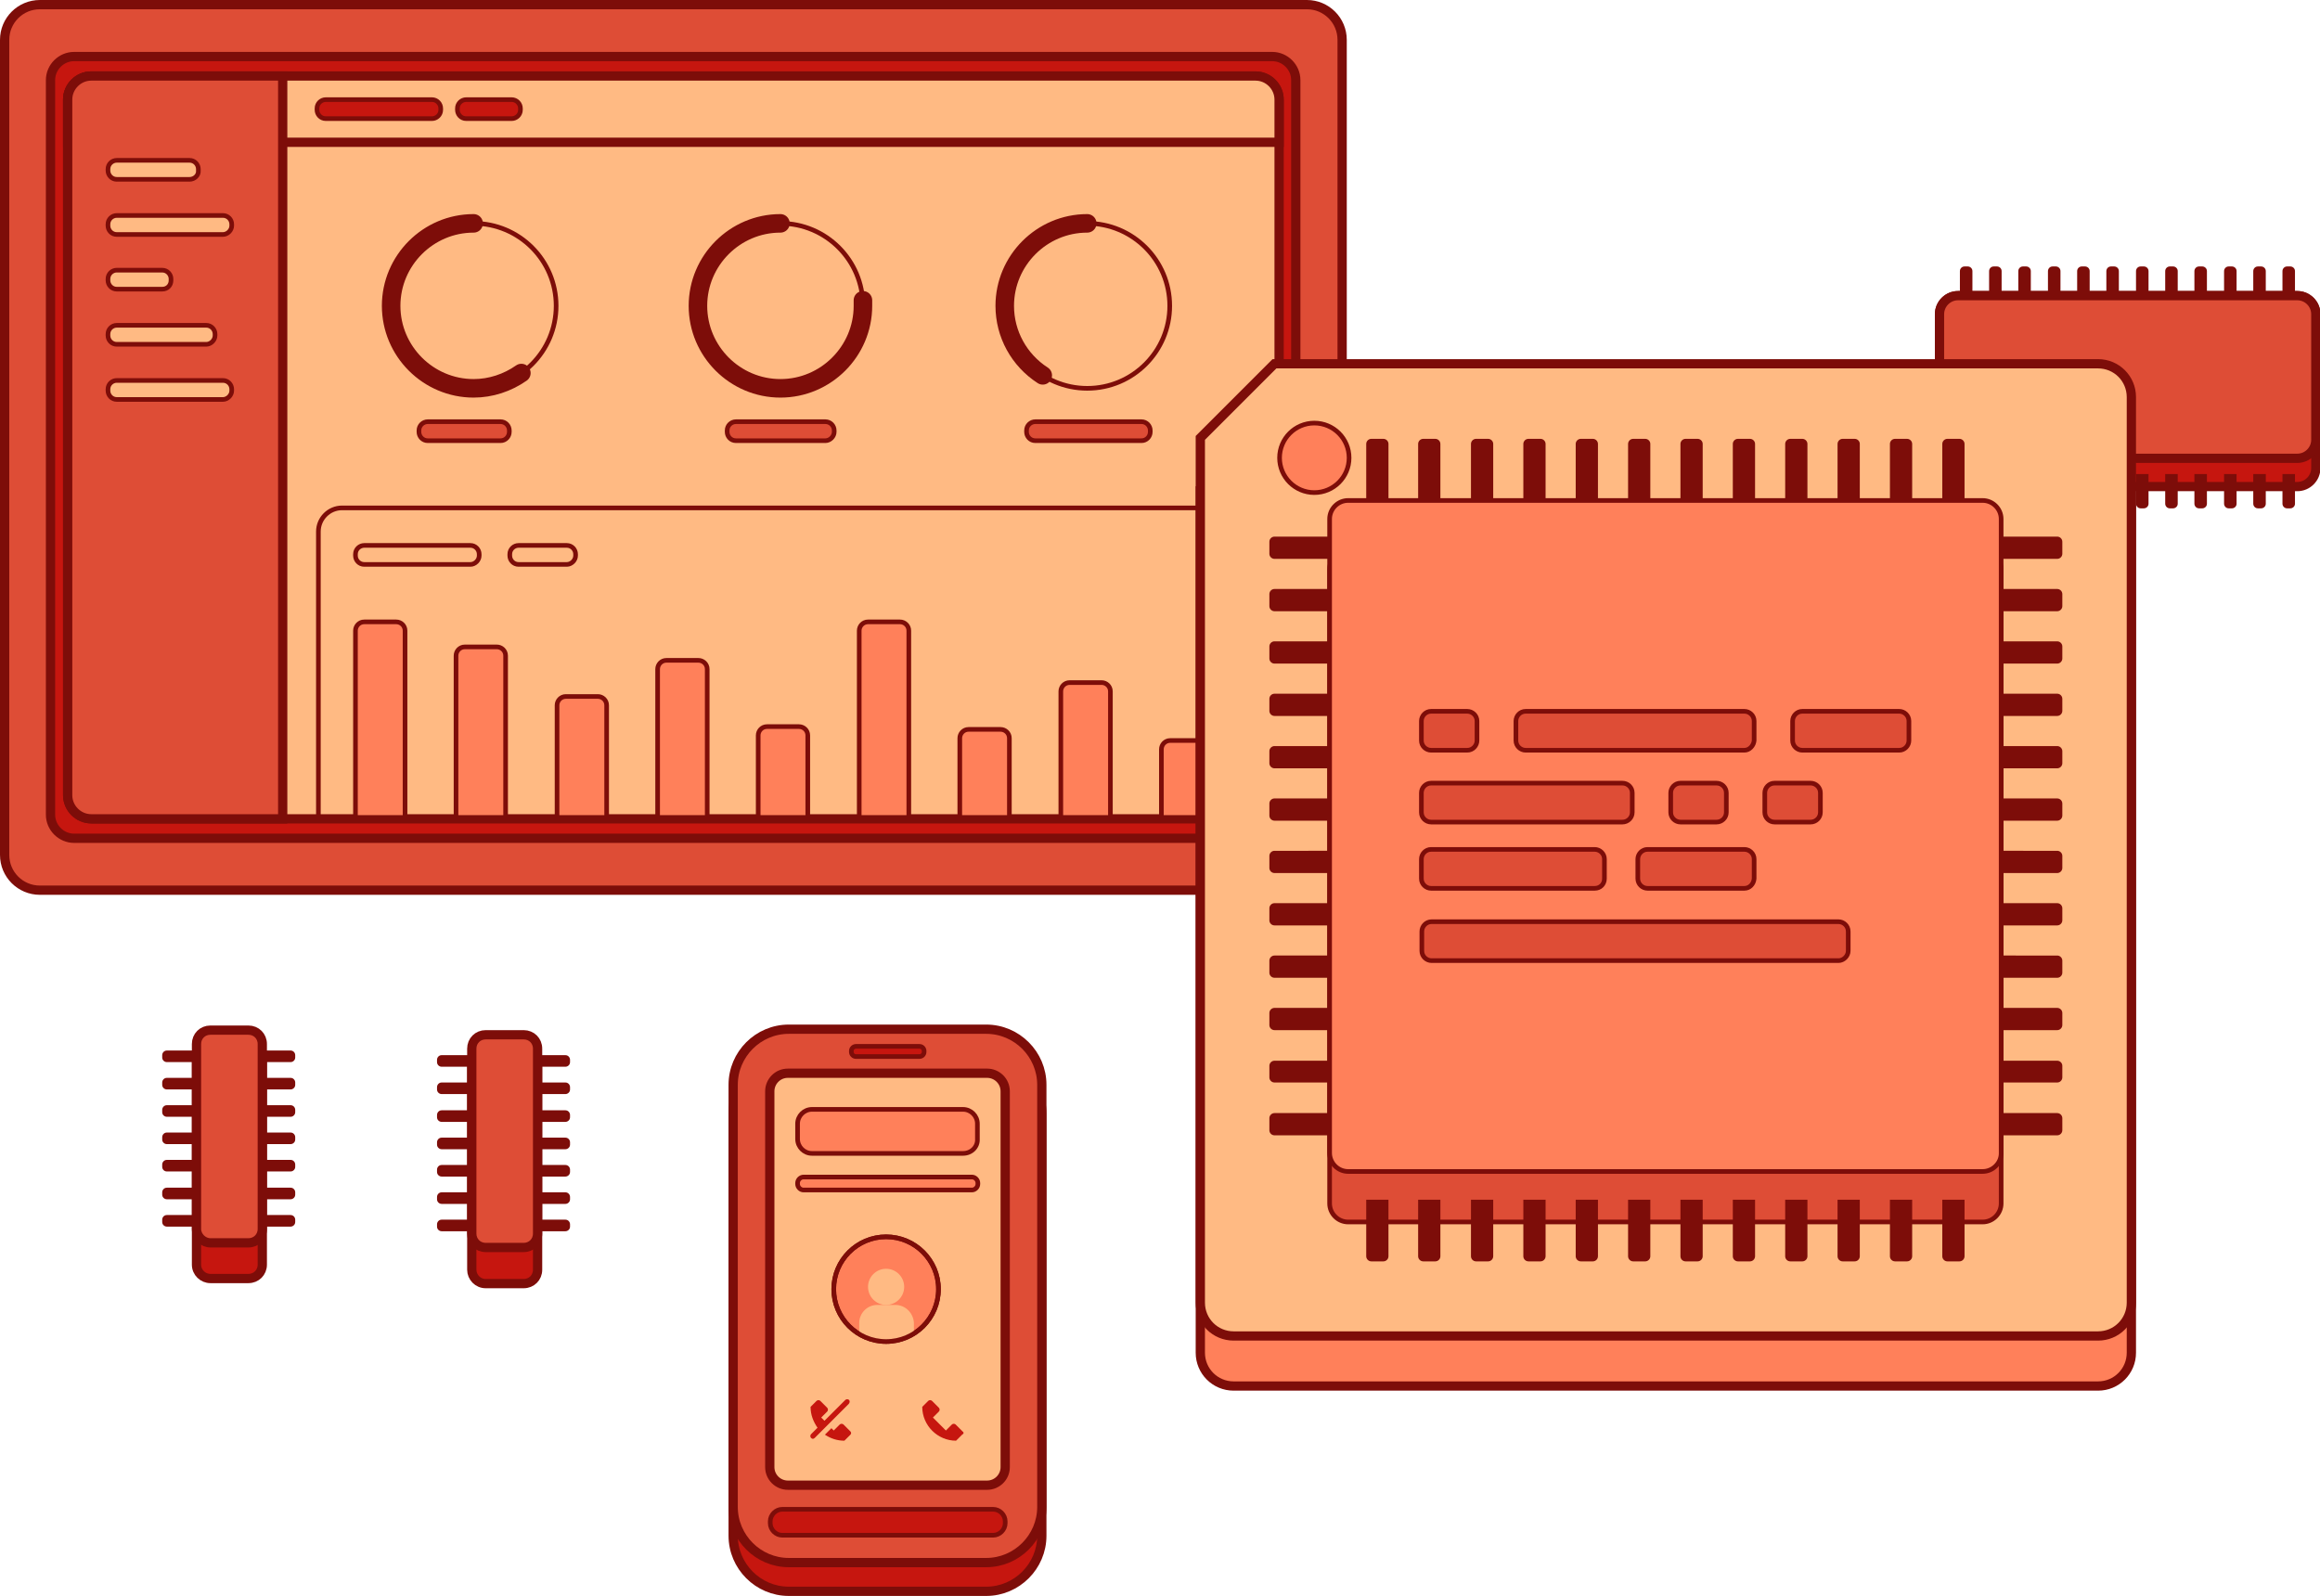 <?xml version="1.0" encoding="utf-8"?>
<!-- Generator: Adobe Illustrator 21.1.0, SVG Export Plug-In . SVG Version: 6.00 Build 0)  -->
<svg version="1.1" id="Layer_1" xmlns="http://www.w3.org/2000/svg" xmlns:xlink="http://www.w3.org/1999/xlink" x="0px" y="0px"
	 viewBox="0 0 500.6 344.4" style="enable-background:new 0 0 500.6 344.4;" xml:space="preserve">
<style type="text/css">
	.st0{fill:#DE4D36;stroke:#7D0D09;stroke-width:2;stroke-miterlimit:10;}
	.st1{fill:#C6160F;stroke:#7D0D09;stroke-width:2;stroke-miterlimit:10;}
	.st2{fill:#FFBA83;stroke:#7D0D09;stroke-width:2;stroke-miterlimit:10;}
	.st3{fill:none;stroke:#7D0D09;stroke-miterlimit:10;}
	.st4{fill:#FFBA83;stroke:#7D0D09;stroke-miterlimit:10;}
	.st5{fill:#C6160F;stroke:#7D0D09;stroke-miterlimit:10;}
	.st6{fill:#DE4D36;stroke:#7D0D09;stroke-miterlimit:10;}
	.st7{fill:none;stroke:#7D0D09;stroke-width:4;stroke-linecap:round;stroke-miterlimit:10;}
	.st8{fill:#FF805A;stroke:#7D0D09;stroke-miterlimit:10;}
	.st9{fill:#C6160F;}
	.st10{fill:#FFBA83;}
	.st11{fill:#FF805A;stroke:#7D0D09;stroke-width:2;stroke-miterlimit:10;}
	.st12{fill:#7D0D09;}
</style>
<g>
	<path class="st0" d="M281.9,192.1H8.6c-4.2,0-7.6-3.4-7.6-7.6V8.6C1,4.4,4.4,1,8.6,1h273.4c4.2,0,7.6,3.4,7.6,7.6v176
		C289.5,188.8,286.1,192.1,281.9,192.1z"/>
	<path class="st1" d="M274.5,180.9H16c-2.8,0-5.1-2.3-5.1-5.1V17.3c0-2.8,2.3-5.1,5.1-5.1h258.5c2.8,0,5.1,2.3,5.1,5.1v158.5
		C279.6,178.6,277.3,180.9,274.5,180.9z"/>
	<path class="st2" d="M270.9,176.7H19.7c-2.8,0-5.1-2.3-5.1-5.1V21.5c0-2.8,2.3-5.1,5.1-5.1h251.2c2.8,0,5.1,2.3,5.1,5.1v150.2
		C275.9,174.4,273.6,176.7,270.9,176.7z"/>
	<path class="st3" d="M268.1,176.7H68.7v-62c0-2.8,2.3-5.1,5.1-5.1h189.3c2.8,0,5.1,2.3,5.1,5.1V176.7z"/>
	<path class="st2" d="M275.9,30.7H14.6v-9.2c0-2.8,2.3-5.1,5.1-5.1h251.2c2.8,0,5.1,2.3,5.1,5.1V30.7z"/>
	<path class="st0" d="M61,176.7H19.7c-2.8,0-5.1-2.3-5.1-5.1V21.5c0-2.8,2.3-5.1,5.1-5.1H61V176.7z"/>
	<path class="st4" d="M40.9,38.7H25.2c-1.1,0-1.9-0.9-1.9-1.9v-0.3c0-1.1,0.9-1.9,1.9-1.9h15.7c1.1,0,1.9,0.9,1.9,1.9v0.3
		C42.9,37.8,42,38.7,40.9,38.7z"/>
	<path class="st4" d="M48.1,50.6H25.2c-1.1,0-1.9-0.9-1.9-1.9v-0.3c0-1.1,0.9-1.9,1.9-1.9h22.9c1.1,0,1.9,0.9,1.9,1.9v0.3
		C50,49.7,49.1,50.6,48.1,50.6z"/>
	<path class="st4" d="M101.5,121.8H78.6c-1.1,0-1.9-0.9-1.9-1.9v-0.3c0-1.1,0.9-1.9,1.9-1.9h22.9c1.1,0,1.9,0.9,1.9,1.9v0.3
		C103.4,120.9,102.5,121.8,101.5,121.8z"/>
	<path class="st4" d="M122.3,121.8l-10.4,0c-1.1,0-1.9-0.9-1.9-1.9v-0.3c0-1.1,0.9-1.9,1.9-1.9h10.4c1.1,0,1.9,0.9,1.9,1.9v0.3
		C124.2,120.9,123.3,121.8,122.3,121.8z"/>
	<path class="st5" d="M93.2,25.6H70.3c-1.1,0-1.9-0.9-1.9-1.9v-0.3c0-1.1,0.9-1.9,1.9-1.9h22.9c1.1,0,1.9,0.9,1.9,1.9v0.3
		C95.1,24.8,94.2,25.6,93.2,25.6z"/>
	<path class="st4" d="M35,62.4h-9.8c-1.1,0-1.9-0.9-1.9-1.9v-0.3c0-1.1,0.9-1.9,1.9-1.9H35c1.1,0,1.9,0.9,1.9,1.9v0.3
		C36.9,61.6,36.1,62.4,35,62.4z"/>
	<path class="st5" d="M110.4,25.6h-9.8c-1.1,0-1.9-0.9-1.9-1.9v-0.3c0-1.1,0.9-1.9,1.9-1.9h9.8c1.1,0,1.9,0.9,1.9,1.9v0.3
		C112.3,24.8,111.4,25.6,110.4,25.6z"/>
	<path class="st4" d="M44.5,74.3H25.2c-1.1,0-1.9-0.9-1.9-1.9v-0.3c0-1.1,0.9-1.9,1.9-1.9h19.3c1.1,0,1.9,0.9,1.9,1.9v0.3
		C46.4,73.4,45.5,74.3,44.5,74.3z"/>
	<path class="st4" d="M48.1,86.2H25.2c-1.1,0-1.9-0.9-1.9-1.9V84c0-1.1,0.9-1.9,1.9-1.9h22.9c1.1,0,1.9,0.9,1.9,1.9v0.3
		C50,85.3,49.1,86.2,48.1,86.2z"/>
	<g>
		<path class="st6" d="M108,95.1H92.3c-1.1,0-1.9-0.9-1.9-1.9v-0.3c0-1.1,0.9-1.9,1.9-1.9H108c1.1,0,1.9,0.9,1.9,1.9v0.3
			C109.9,94.2,109.1,95.1,108,95.1z"/>
		<path class="st6" d="M178.1,95.1h-19.3c-1.1,0-1.9-0.9-1.9-1.9v-0.3c0-1.1,0.9-1.9,1.9-1.9h19.3c1.1,0,1.9,0.9,1.9,1.9v0.3
			C180,94.2,179.1,95.1,178.1,95.1z"/>
		<path class="st6" d="M246.3,95.1h-22.9c-1.1,0-1.9-0.9-1.9-1.9v-0.3c0-1.1,0.9-1.9,1.9-1.9h22.9c1.1,0,1.9,0.9,1.9,1.9v0.3
			C248.2,94.2,247.4,95.1,246.3,95.1z"/>
		<g>
			<circle class="st3" cx="102.2" cy="66" r="17.8"/>
			<path class="st7" d="M112.5,80.5c-3,2.1-6.6,3.3-10.3,3.3c-9.8,0-17.8-8-17.8-17.8c0-9.8,8-17.8,17.8-17.8c0,0,0,0,0,0"/>
		</g>
		<g>
			<circle class="st3" cx="168.4" cy="66" r="17.8"/>
			<path class="st7" d="M186.2,64.8c0,0.4,0,0.8,0,1.2c0,9.8-8,17.8-17.8,17.8c-9.8,0-17.8-8-17.8-17.8c0-9.8,8-17.8,17.8-17.8
				c0,0,0,0,0,0"/>
		</g>
		<g>
			<circle class="st3" cx="234.6" cy="66" r="17.8"/>
			<path class="st7" d="M225,81c-5.1-3.3-8.2-8.9-8.2-15c0-9.8,8-17.8,17.8-17.8c0,0,0,0,0,0"/>
		</g>
	</g>
	<path class="st8" d="M87.4,176.4H76.7v-40.3c0-1,0.8-1.9,1.9-1.9h6.9c1,0,1.9,0.8,1.9,1.9V176.4z"/>
	<path class="st8" d="M109.1,176.4H98.4v-34.9c0-1,0.8-1.9,1.9-1.9h6.9c1,0,1.9,0.8,1.9,1.9V176.4z"/>
	<path class="st8" d="M130.9,176.4h-10.7v-24.2c0-1,0.8-1.9,1.9-1.9h6.9c1,0,1.9,0.8,1.9,1.9V176.4z"/>
	<path class="st8" d="M152.6,176.4h-10.7v-32c0-1,0.8-1.9,1.9-1.9h6.9c1,0,1.9,0.8,1.9,1.9V176.4z"/>
	<path class="st8" d="M174.3,176.4h-10.7v-17.7c0-1,0.8-1.9,1.9-1.9h6.9c1,0,1.9,0.8,1.9,1.9V176.4z"/>
	<path class="st8" d="M196.1,176.4h-10.7v-40.3c0-1,0.8-1.9,1.9-1.9h6.9c1,0,1.9,0.8,1.9,1.9V176.4z"/>
	<path class="st8" d="M217.8,176.4h-10.7v-17.1c0-1,0.8-1.9,1.9-1.9h6.9c1,0,1.9,0.8,1.9,1.9V176.4z"/>
	<path class="st8" d="M239.6,176.4h-10.7v-27.2c0-1,0.8-1.9,1.9-1.9h6.9c1,0,1.9,0.8,1.9,1.9V176.4z"/>
	<path class="st8" d="M261.3,176.4h-10.7v-14.7c0-1,0.8-1.9,1.9-1.9h6.9c1,0,1.9,0.8,1.9,1.9V176.4z"/>
	<g>
		<path class="st1" d="M212.8,343.4h-42.6c-6.6,0-12-5.4-12-12v-91.1c0-6.6,5.4-12,12-12h42.6c6.6,0,12,5.4,12,12v91.1
			C224.8,338,219.4,343.4,212.8,343.4z"/>
		<path class="st0" d="M212.8,337.2h-42.6c-6.6,0-12-5.4-12-12v-91.1c0-6.6,5.4-12,12-12h42.6c6.6,0,12,5.4,12,12v91.1
			C224.8,331.8,219.4,337.2,212.8,337.2z"/>
		<path class="st2" d="M213,320.5h-43c-2.1,0-3.9-1.7-3.9-3.9v-81.1c0-2.1,1.7-3.9,3.9-3.9h43c2.1,0,3.9,1.7,3.9,3.9v81.1
			C216.9,318.8,215.1,320.5,213,320.5z"/>
		<path class="st5" d="M198.4,228h-13.7c-0.6,0-1-0.5-1-1v-0.2c0-0.6,0.5-1,1-1h13.7c0.6,0,1,0.5,1,1v0.2
			C199.4,227.6,198.9,228,198.4,228z"/>
		<path class="st5" d="M214.3,331.3h-45.5c-1.4,0-2.6-1.2-2.6-2.6v-0.4c0-1.4,1.2-2.6,2.6-2.6h45.5c1.4,0,2.6,1.2,2.6,2.6v0.4
			C216.9,330.1,215.7,331.3,214.3,331.3z"/>
		<path class="st8" d="M207.8,248.9h-32.6c-1.7,0-3.1-1.4-3.1-3.1v-3.3c0-1.7,1.4-3.1,3.1-3.1h32.6c1.7,0,3.1,1.4,3.1,3.1v3.3
			C211,247.5,209.6,248.9,207.8,248.9z"/>
		<path class="st8" d="M209.7,256.8h-36.3c-0.7,0-1.3-0.6-1.3-1.3v-0.2c0-0.7,0.6-1.3,1.3-1.3h36.3c0.7,0,1.3,0.6,1.3,1.3v0.2
			C211,256.2,210.4,256.8,209.7,256.8z"/>
		<g transform="translate(0, 0)">
			<path class="st9" d="M207.7,308.9l-1.5-1.5c-0.2-0.2-0.6-0.2-0.8,0l-1.3,1.3l-2.8-2.8l1.3-1.3c0.2-0.2,0.2-0.6,0-0.8l-1.5-1.5
				c-0.2-0.2-0.6-0.2-0.8,0l-1.3,1.3l0,0c0,4,3.3,7.3,7.3,7.3l1.3-1.3C208,309.4,208,309.1,207.7,308.9z"/>
		</g>
		<g transform="translate(0, 0)">
			<path class="st9" d="M183.2,302.1c-0.2-0.2-0.6-0.2-0.8,0l-4.5,4.5l-0.7-0.7l1.3-1.3c0.2-0.2,0.2-0.6,0-0.8l-1.5-1.5
				c-0.2-0.2-0.6-0.2-0.8,0l-1.3,1.3l0,0c0,1.7,0.6,3.2,1.5,4.5l-1.4,1.4c-0.2,0.2-0.2,0.6,0,0.8c0.1,0.1,0.3,0.2,0.4,0.2
				c0.1,0,0.3-0.1,0.4-0.2l7.3-7.3C183.4,302.7,183.4,302.3,183.2,302.1z"/>
			<path class="st9" d="M183.5,308.9l-1.5-1.5c-0.2-0.2-0.6-0.2-0.8,0l-1.3,1.3l-0.5-0.5l-1.4,1.4c1.2,0.8,2.6,1.3,4.2,1.3l1.3-1.3
				C183.7,309.4,183.7,309.1,183.5,308.9z"/>
		</g>
		<circle class="st8" cx="191.2" cy="278.2" r="11.3"/>
		<circle class="st10" cx="191.2" cy="277.7" r="3.9"/>
		<path class="st10" d="M193.2,281.6h-3.9c-2.2,0-3.9,1.8-3.9,3.9v2.3c1.7,1.1,3.7,1.7,5.9,1.7c2.2,0,4.2-0.6,5.9-1.7v-2.3
			C197.1,283.4,195.4,281.6,193.2,281.6z"/>
		<circle class="st3" cx="191.2" cy="278.2" r="11.3"/>
	</g>
	<path class="st11" d="M275,89.3h177.7c4,0,7.2,3.2,7.2,7.2v195.4c0,4-3.2,7.2-7.2,7.2H266.2c-4,0-7.2-3.2-7.2-7.2V105.4L275,89.3z"
		/>
	<g>
		<g>
			<path class="st12" d="M492.5,64.9h2.7v-6.4c0-0.6-0.5-1-1-1h-0.7c-0.6,0-1,0.5-1,1V64.9z"/>
			<path class="st12" d="M486.2,64.9h2.7l0-6.4c0-0.6-0.5-1-1-1h-0.7c-0.6,0-1,0.5-1,1V64.9z"/>
			<path class="st12" d="M479.9,64.9h2.7v-6.4c0-0.6-0.5-1-1-1h-0.7c-0.6,0-1,0.5-1,1V64.9z"/>
			<path class="st12" d="M473.5,64.9h2.7v-6.4c0-0.6-0.5-1-1-1h-0.7c-0.6,0-1,0.5-1,1V64.9z"/>
			<path class="st12" d="M467.2,64.9h2.7v-6.4c0-0.6-0.5-1-1-1h-0.7c-0.6,0-1,0.5-1,1V64.9z"/>
			<path class="st12" d="M460.9,64.9h2.7v-6.4c0-0.6-0.5-1-1-1h-0.7c-0.6,0-1,0.5-1,1V64.9z"/>
			<path class="st12" d="M454.5,64.9h2.7v-6.4c0-0.6-0.5-1-1-1h-0.7c-0.6,0-1,0.5-1,1V64.9z"/>
			<path class="st12" d="M448.2,64.9h2.7v-6.4c0-0.6-0.5-1-1-1h-0.7c-0.6,0-1,0.5-1,1V64.9z"/>
			<path class="st12" d="M441.9,64.9h2.7v-6.4c0-0.6-0.5-1-1-1h-0.7c-0.6,0-1,0.5-1,1V64.9z"/>
			<path class="st12" d="M435.5,64.9h2.7v-6.4c0-0.6-0.5-1-1-1h-0.7c-0.6,0-1,0.5-1,1V64.9z"/>
			<path class="st12" d="M429.2,64.9h2.7v-6.4c0-0.6-0.5-1-1-1h-0.7c-0.6,0-1,0.5-1,1V64.9z"/>
			<path class="st12" d="M422.9,64.9h2.7v-6.4c0-0.6-0.5-1-1-1h-0.7c-0.6,0-1,0.5-1,1V64.9z"/>
		</g>
		<path class="st1" d="M422.5,105h73.2c2.2,0,4-1.8,4-4V67.8c0-2.2-1.8-4-4-4h-73.2c-2.2,0-4,1.8-4,4V101
			C418.5,103.2,420.3,105,422.5,105z"/>
		<path class="st0" d="M422.5,98.9h73.2c2.2,0,4-1.8,4-4V67.8c0-2.2-1.8-4-4-4h-73.2c-2.2,0-4,1.8-4,4v27.1
			C418.5,97.1,420.3,98.9,422.5,98.9z"/>
		<g>
			<path class="st12" d="M492.5,102.3h2.7v6.4c0,0.6-0.5,1-1,1h-0.7c-0.6,0-1-0.5-1-1V102.3z"/>
			<path class="st12" d="M486.2,102.3h2.7v6.4c0,0.6-0.5,1-1,1h-0.7c-0.6,0-1-0.5-1-1V102.3z"/>
			<path class="st12" d="M479.9,102.3h2.7v6.4c0,0.6-0.5,1-1,1h-0.7c-0.6,0-1-0.5-1-1V102.3z"/>
			<path class="st12" d="M473.5,102.3h2.7v6.4c0,0.6-0.5,1-1,1h-0.7c-0.6,0-1-0.5-1-1V102.3z"/>
			<path class="st12" d="M467.2,102.3h2.7v6.4c0,0.6-0.5,1-1,1h-0.7c-0.6,0-1-0.5-1-1V102.3z"/>
			<path class="st12" d="M460.9,102.3h2.7v6.4c0,0.6-0.5,1-1,1h-0.7c-0.6,0-1-0.5-1-1V102.3z"/>
			<path class="st12" d="M454.5,102.3h2.7v6.4c0,0.6-0.5,1-1,1h-0.7c-0.6,0-1-0.5-1-1V102.3z"/>
			<path class="st12" d="M448.2,102.3h2.7v6.4c0,0.6-0.5,1-1,1h-0.7c-0.6,0-1-0.5-1-1V102.3z"/>
			<path class="st12" d="M441.9,102.3h2.7v6.4c0,0.6-0.5,1-1,1h-0.7c-0.6,0-1-0.5-1-1V102.3z"/>
			<path class="st12" d="M435.5,102.3h2.7v6.4c0,0.6-0.5,1-1,1h-0.7c-0.6,0-1-0.5-1-1V102.3z"/>
			<path class="st12" d="M429.2,102.3h2.7v6.4c0,0.6-0.5,1-1,1h-0.7c-0.6,0-1-0.5-1-1V102.3z"/>
			<path class="st12" d="M422.9,102.3h2.7v6.4c0,0.6-0.5,1-1,1h-0.7c-0.6,0-1-0.5-1-1V102.3z"/>
		</g>
	</g>
	<path class="st2" d="M275,78.5h177.7c4,0,7.2,3.2,7.2,7.2v195.4c0,4-3.2,7.2-7.2,7.2H266.2c-4,0-7.2-3.2-7.2-7.2V94.5L275,78.5z"/>
	<g>
		<path class="st6" d="M427.8,263.7H290.9c-2.2,0-4-1.8-4-4V122.8c0-2.2,1.8-4,4-4h136.9c2.2,0,4,1.8,4,4v136.9
			C431.8,261.9,430,263.7,427.8,263.7z"/>
		<path class="st8" d="M427.8,252.8H290.9c-2.2,0-4-1.8-4-4V112c0-2.2,1.8-4,4-4h136.9c2.2,0,4,1.8,4,4v136.9
			C431.8,251,430,252.8,427.8,252.8z"/>
		<g>
			<path class="st12" d="M299.6,108h-4.8V95.8c0-0.6,0.5-1.1,1.1-1.1h2.6c0.6,0,1.1,0.5,1.1,1.1V108z"/>
			<path class="st12" d="M310.9,108H306V95.8c0-0.6,0.5-1.1,1.1-1.1h2.6c0.6,0,1.1,0.5,1.1,1.1V108z"/>
			<path class="st12" d="M322.2,108h-4.8V95.8c0-0.6,0.5-1.1,1.1-1.1h2.6c0.6,0,1.1,0.5,1.1,1.1V108z"/>
			<path class="st12" d="M333.5,108h-4.8V95.8c0-0.6,0.5-1.1,1.1-1.1h2.6c0.6,0,1.1,0.5,1.1,1.1V108z"/>
			<path class="st12" d="M344.8,108H340V95.8c0-0.6,0.5-1.1,1.1-1.1h2.6c0.6,0,1.1,0.5,1.1,1.1V108z"/>
			<path class="st12" d="M356.1,108h-4.8V95.8c0-0.6,0.5-1.1,1.1-1.1h2.6c0.6,0,1.1,0.5,1.1,1.1V108z"/>
			<path class="st12" d="M367.4,108h-4.8V95.8c0-0.6,0.5-1.1,1.1-1.1h2.6c0.6,0,1.1,0.5,1.1,1.1V108z"/>
			<path class="st12" d="M378.7,108h-4.8V95.8c0-0.6,0.5-1.1,1.1-1.1h2.6c0.6,0,1.1,0.5,1.1,1.1V108z"/>
			<path class="st12" d="M390,108h-4.8V95.8c0-0.6,0.5-1.1,1.1-1.1h2.6c0.6,0,1.1,0.5,1.1,1.1V108z"/>
			<path class="st12" d="M401.3,108h-4.8V95.8c0-0.6,0.5-1.1,1.1-1.1h2.6c0.6,0,1.1,0.5,1.1,1.1V108z"/>
			<path class="st12" d="M412.6,108h-4.8V95.8c0-0.6,0.5-1.1,1.1-1.1h2.6c0.6,0,1.1,0.5,1.1,1.1V108z"/>
			<path class="st12" d="M423.9,108h-4.8V95.8c0-0.6,0.5-1.1,1.1-1.1h2.6c0.6,0,1.1,0.5,1.1,1.1V108z"/>
		</g>
		<g>
			<path class="st12" d="M287.2,240.2v4.8H275c-0.6,0-1.1-0.5-1.1-1.1v-2.6c0-0.6,0.5-1.1,1.1-1.1H287.2z"/>
			<path class="st12" d="M287.2,228.8v4.8H275c-0.6,0-1.1-0.5-1.1-1.1V230c0-0.6,0.5-1.1,1.1-1.1H287.2z"/>
			<path class="st12" d="M287.2,217.5v4.8H275c-0.6,0-1.1-0.5-1.1-1.1v-2.6c0-0.6,0.5-1.1,1.1-1.1H287.2z"/>
			<path class="st12" d="M287.2,206.2v4.8H275c-0.6,0-1.1-0.5-1.1-1.1v-2.6c0-0.6,0.5-1.1,1.1-1.1H287.2z"/>
			<path class="st12" d="M287.2,194.9v4.8H275c-0.6,0-1.1-0.5-1.1-1.1V196c0-0.6,0.5-1.1,1.1-1.1H287.2z"/>
			<path class="st12" d="M287.2,183.6v4.8H275c-0.6,0-1.1-0.5-1.1-1.1v-2.6c0-0.6,0.5-1.1,1.1-1.1L287.2,183.6z"/>
			<path class="st12" d="M287.2,172.3v4.8H275c-0.6,0-1.1-0.5-1.1-1.1v-2.6c0-0.6,0.5-1.1,1.1-1.1H287.2z"/>
			<path class="st12" d="M287.2,161v4.8H275c-0.6,0-1.1-0.5-1.1-1.1v-2.6c0-0.6,0.5-1.1,1.1-1.1H287.2z"/>
			<path class="st12" d="M287.2,149.7v4.8H275c-0.6,0-1.1-0.5-1.1-1.1v-2.6c0-0.6,0.5-1.1,1.1-1.1H287.2z"/>
			<path class="st12" d="M287.2,138.4v4.8H275c-0.6,0-1.1-0.5-1.1-1.1v-2.6c0-0.6,0.5-1.1,1.1-1.1H287.2z"/>
			<path class="st12" d="M287.2,127.1v4.8H275c-0.6,0-1.1-0.5-1.1-1.1v-2.6c0-0.6,0.5-1.1,1.1-1.1H287.2z"/>
			<path class="st12" d="M287.2,115.8v4.8H275c-0.6,0-1.1-0.5-1.1-1.1v-2.6c0-0.6,0.5-1.1,1.1-1.1H287.2z"/>
		</g>
		<g>
			<path class="st12" d="M431.7,240.2v4.8h12.2c0.6,0,1.1-0.5,1.1-1.1v-2.6c0-0.6-0.5-1.1-1.1-1.1H431.7z"/>
			<path class="st12" d="M431.7,228.8v4.8h12.2c0.6,0,1.1-0.5,1.1-1.1V230c0-0.6-0.5-1.1-1.1-1.1H431.7z"/>
			<path class="st12" d="M431.7,217.5v4.8h12.2c0.6,0,1.1-0.5,1.1-1.1v-2.6c0-0.6-0.5-1.1-1.1-1.1H431.7z"/>
			<path class="st12" d="M431.7,206.2v4.8h12.2c0.6,0,1.1-0.5,1.1-1.1v-2.6c0-0.6-0.5-1.1-1.1-1.1H431.7z"/>
			<path class="st12" d="M431.7,194.9v4.8h12.2c0.6,0,1.1-0.5,1.1-1.1V196c0-0.6-0.5-1.1-1.1-1.1H431.7z"/>
			<path class="st12" d="M431.7,183.6v4.8h12.2c0.6,0,1.1-0.5,1.1-1.1v-2.6c0-0.6-0.5-1.1-1.1-1.1L431.7,183.6z"/>
			<path class="st12" d="M431.7,172.3v4.8h12.2c0.6,0,1.1-0.5,1.1-1.1v-2.6c0-0.6-0.5-1.1-1.1-1.1H431.7z"/>
			<path class="st12" d="M431.7,161v4.8h12.2c0.6,0,1.1-0.5,1.1-1.1v-2.6c0-0.6-0.5-1.1-1.1-1.1H431.7z"/>
			<path class="st12" d="M431.7,149.7v4.8h12.2c0.6,0,1.1-0.5,1.1-1.1v-2.6c0-0.6-0.5-1.1-1.1-1.1H431.7z"/>
			<path class="st12" d="M431.7,138.4v4.8h12.2c0.6,0,1.1-0.5,1.1-1.1v-2.6c0-0.6-0.5-1.1-1.1-1.1H431.7z"/>
			<path class="st12" d="M431.7,127.1v4.8h12.2c0.6,0,1.1-0.5,1.1-1.1v-2.6c0-0.6-0.5-1.1-1.1-1.1H431.7z"/>
			<path class="st12" d="M431.7,115.8v4.8l12.2,0c0.6,0,1.1-0.5,1.1-1.1v-2.6c0-0.6-0.5-1.1-1.1-1.1H431.7z"/>
		</g>
		<g>
			<path class="st12" d="M299.6,258.9h-4.8v12.2c0,0.6,0.5,1.1,1.1,1.1h2.6c0.6,0,1.1-0.5,1.1-1.1V258.9z"/>
			<path class="st12" d="M310.9,258.9H306v12.2c0,0.6,0.5,1.1,1.1,1.1h2.6c0.6,0,1.1-0.5,1.1-1.1V258.9z"/>
			<path class="st12" d="M322.2,258.9h-4.8v12.2c0,0.6,0.5,1.1,1.1,1.1h2.6c0.6,0,1.1-0.5,1.1-1.1V258.9z"/>
			<path class="st12" d="M333.5,258.9h-4.8v12.2c0,0.6,0.5,1.1,1.1,1.1h2.6c0.6,0,1.1-0.5,1.1-1.1V258.9z"/>
			<path class="st12" d="M344.8,258.9H340v12.2c0,0.6,0.5,1.1,1.1,1.1h2.6c0.6,0,1.1-0.5,1.1-1.1V258.9z"/>
			<path class="st12" d="M356.1,258.9h-4.8v12.2c0,0.6,0.5,1.1,1.1,1.1h2.6c0.6,0,1.1-0.5,1.1-1.1V258.9z"/>
			<path class="st12" d="M367.4,258.9h-4.8v12.2c0,0.6,0.5,1.1,1.1,1.1h2.6c0.6,0,1.1-0.5,1.1-1.1V258.9z"/>
			<path class="st12" d="M378.7,258.9h-4.8v12.2c0,0.6,0.5,1.1,1.1,1.1h2.6c0.6,0,1.1-0.5,1.1-1.1V258.9z"/>
			<path class="st12" d="M390,258.9h-4.8v12.2c0,0.6,0.5,1.1,1.1,1.1h2.6c0.6,0,1.1-0.5,1.1-1.1V258.9z"/>
			<path class="st12" d="M401.3,258.9h-4.8v12.2c0,0.6,0.5,1.1,1.1,1.1h2.6c0.6,0,1.1-0.5,1.1-1.1V258.9z"/>
			<path class="st12" d="M412.6,258.9h-4.8v12.2c0,0.6,0.5,1.1,1.1,1.1h2.6c0.6,0,1.1-0.5,1.1-1.1V258.9z"/>
			<path class="st12" d="M423.9,258.9h-4.8v12.2c0,0.6,0.5,1.1,1.1,1.1h2.6c0.6,0,1.1-0.5,1.1-1.1V258.9z"/>
		</g>
		<g>
			<path class="st6" d="M344.1,191.7h-35.3c-1.1,0-2.1-0.9-2.1-2.1v-4.2c0-1.1,0.9-2.1,2.1-2.1h35.3c1.1,0,2.1,0.9,2.1,2.1v4.2
				C346.2,190.8,345.3,191.7,344.1,191.7z"/>
			<path class="st6" d="M396.7,207.3h-87.8c-1.1,0-2.1-0.9-2.1-2.1V201c0-1.1,0.9-2.1,2.1-2.1h87.8c1.1,0,2.1,0.9,2.1,2.1v4.2
				C398.8,206.3,397.8,207.3,396.7,207.3z"/>
			<path class="st6" d="M376.4,191.7h-20.9c-1.1,0-2.1-0.9-2.1-2.1v-4.2c0-1.1,0.9-2.1,2.1-2.1h20.9c1.1,0,2.1,0.9,2.1,2.1v4.2
				C378.4,190.8,377.5,191.7,376.4,191.7z"/>
			<path class="st6" d="M316.6,161.9h-7.8c-1.1,0-2.1-0.9-2.1-2.1v-4.2c0-1.1,0.9-2.1,2.1-2.1h7.8c1.1,0,2.1,0.9,2.1,2.1v4.2
				C318.7,160.9,317.8,161.9,316.6,161.9z"/>
			<path class="st6" d="M370.4,177.4h-7.8c-1.1,0-2.1-0.9-2.1-2.1v-4.2c0-1.1,0.9-2.1,2.1-2.1h7.8c1.1,0,2.1,0.9,2.1,2.1v4.2
				C372.5,176.5,371.5,177.4,370.4,177.4z"/>
			<path class="st6" d="M390.7,177.4h-7.8c-1.1,0-2.1-0.9-2.1-2.1v-4.2c0-1.1,0.9-2.1,2.1-2.1h7.8c1.1,0,2.1,0.9,2.1,2.1v4.2
				C392.8,176.5,391.8,177.4,390.7,177.4z"/>
			<path class="st6" d="M350.1,177.4h-41.3c-1.1,0-2.1-0.9-2.1-2.1v-4.2c0-1.1,0.9-2.1,2.1-2.1h41.3c1.1,0,2.1,0.9,2.1,2.1v4.2
				C352.2,176.5,351.2,177.4,350.1,177.4z"/>
			<path class="st6" d="M376.4,161.9h-47.2c-1.1,0-2.1-0.9-2.1-2.1v-4.2c0-1.1,0.9-2.1,2.1-2.1h47.2c1.1,0,2.1,0.9,2.1,2.1v4.2
				C378.4,160.9,377.5,161.9,376.4,161.9z"/>
			<path class="st6" d="M409.8,161.9h-20.9c-1.1,0-2.1-0.9-2.1-2.1v-4.2c0-1.1,0.9-2.1,2.1-2.1h20.9c1.1,0,2.1,0.9,2.1,2.1v4.2
				C411.9,160.9,411,161.9,409.8,161.9z"/>
		</g>
	</g>
	<circle class="st8" cx="283.6" cy="98.8" r="7.5"/>
	<g>
		<path class="st12" d="M56.9,229.2v-2.5h5.8c0.6,0,1,0.5,1,1v0.5c0,0.6-0.5,1-1,1H56.9z"/>
		<path class="st12" d="M56.9,235.1v-2.5h5.8c0.6,0,1,0.5,1,1v0.5c0,0.6-0.5,1-1,1H56.9z"/>
		<path class="st12" d="M56.9,241v-2.5h5.8c0.6,0,1,0.5,1,1v0.5c0,0.6-0.5,1-1,1H56.9z"/>
		<path class="st12" d="M56.9,246.9v-2.5h5.8c0.6,0,1,0.5,1,1v0.5c0,0.6-0.5,1-1,1H56.9z"/>
		<path class="st12" d="M56.9,252.8v-2.5h5.8c0.6,0,1,0.5,1,1v0.5c0,0.6-0.5,1-1,1H56.9z"/>
		<path class="st12" d="M56.9,258.8v-2.5h5.8c0.6,0,1,0.5,1,1v0.5c0,0.6-0.5,1-1,1H56.9z"/>
		<path class="st12" d="M56.9,264.7v-2.5h5.8c0.6,0,1,0.5,1,1v0.5c0,0.6-0.5,1-1,1H56.9z"/>
		<path class="st12" d="M41.8,229.2v-2.5H36c-0.6,0-1,0.5-1,1v0.5c0,0.6,0.5,1,1,1H41.8z"/>
		<path class="st12" d="M41.8,235.1v-2.5H36c-0.6,0-1,0.5-1,1v0.5c0,0.6,0.5,1,1,1H41.8z"/>
		<path class="st12" d="M41.8,241v-2.5H36c-0.6,0-1,0.5-1,1v0.5c0,0.6,0.5,1,1,1H41.8z"/>
		<path class="st12" d="M41.8,246.9v-2.5H36c-0.6,0-1,0.5-1,1v0.5c0,0.6,0.5,1,1,1H41.8z"/>
		<path class="st12" d="M41.8,252.8v-2.5H36c-0.6,0-1,0.5-1,1v0.5c0,0.6,0.5,1,1,1H41.8z"/>
		<path class="st12" d="M41.8,258.8v-2.5H36c-0.6,0-1,0.5-1,1v0.5c0,0.6,0.5,1,1,1H41.8z"/>
		<path class="st12" d="M41.8,264.7v-2.5H36c-0.6,0-1,0.5-1,1v0.5c0,0.6,0.5,1,1,1H41.8z"/>
		<path class="st1" d="M45.4,275.9h8.2c1.7,0,3-1.3,3-3v-44.4c0-1.7-1.3-3-3-3h-8.2c-1.7,0-3,1.3-3,3v44.4
			C42.4,274.6,43.8,275.9,45.4,275.9z"/>
		<path class="st0" d="M45.4,268.2h8.2c1.7,0,3-1.3,3-3v-39.9c0-1.7-1.3-3-3-3h-8.2c-1.7,0-3,1.3-3,3v39.9
			C42.4,266.8,43.8,268.2,45.4,268.2z"/>
	</g>
	<g>
		<path class="st12" d="M116.2,230.2v-2.5h5.8c0.6,0,1,0.5,1,1v0.5c0,0.6-0.5,1-1,1H116.2z"/>
		<path class="st12" d="M116.2,236.1v-2.5h5.8c0.6,0,1,0.5,1,1v0.5c0,0.6-0.5,1-1,1H116.2z"/>
		<path class="st12" d="M116.2,242.1v-2.5h5.8c0.6,0,1,0.5,1,1v0.5c0,0.6-0.5,1-1,1H116.2z"/>
		<path class="st12" d="M116.2,248v-2.5h5.8c0.6,0,1,0.5,1,1v0.5c0,0.6-0.5,1-1,1H116.2z"/>
		<path class="st12" d="M116.2,253.9v-2.5h5.8c0.6,0,1,0.5,1,1v0.5c0,0.6-0.5,1-1,1H116.2z"/>
		<path class="st12" d="M116.2,259.8v-2.5h5.8c0.6,0,1,0.5,1,1v0.5c0,0.6-0.5,1-1,1H116.2z"/>
		<path class="st12" d="M116.2,265.7v-2.5h5.8c0.6,0,1,0.5,1,1v0.5c0,0.6-0.5,1-1,1H116.2z"/>
		<path class="st12" d="M101.1,230.2v-2.5h-5.8c-0.6,0-1,0.5-1,1v0.5c0,0.6,0.5,1,1,1H101.1z"/>
		<path class="st12" d="M101.1,236.1v-2.5h-5.8c-0.6,0-1,0.5-1,1v0.5c0,0.6,0.5,1,1,1H101.1z"/>
		<path class="st12" d="M101.1,242.1v-2.5h-5.8c-0.6,0-1,0.5-1,1v0.5c0,0.6,0.5,1,1,1H101.1z"/>
		<path class="st12" d="M101.1,248v-2.5h-5.8c-0.6,0-1,0.5-1,1v0.5c0,0.6,0.5,1,1,1H101.1z"/>
		<path class="st12" d="M101.1,253.9v-2.5h-5.8c-0.6,0-1,0.5-1,1v0.5c0,0.6,0.5,1,1,1H101.1z"/>
		<path class="st12" d="M101.1,259.8v-2.5h-5.8c-0.6,0-1,0.5-1,1v0.5c0,0.6,0.5,1,1,1H101.1z"/>
		<path class="st12" d="M101.1,265.7v-2.5h-5.8c-0.6,0-1,0.5-1,1v0.5c0,0.6,0.5,1,1,1H101.1z"/>
		<path class="st1" d="M104.8,277h8.2c1.7,0,3-1.3,3-3v-44.4c0-1.7-1.3-3-3-3h-8.2c-1.7,0-3,1.3-3,3V274
			C101.8,275.6,103.1,277,104.8,277z"/>
		<path class="st0" d="M104.8,269.2h8.2c1.7,0,3-1.3,3-3v-39.9c0-1.7-1.3-3-3-3h-8.2c-1.7,0-3,1.3-3,3v39.9
			C101.8,267.9,103.1,269.2,104.8,269.2z"/>
	</g>
</g>
</svg>
